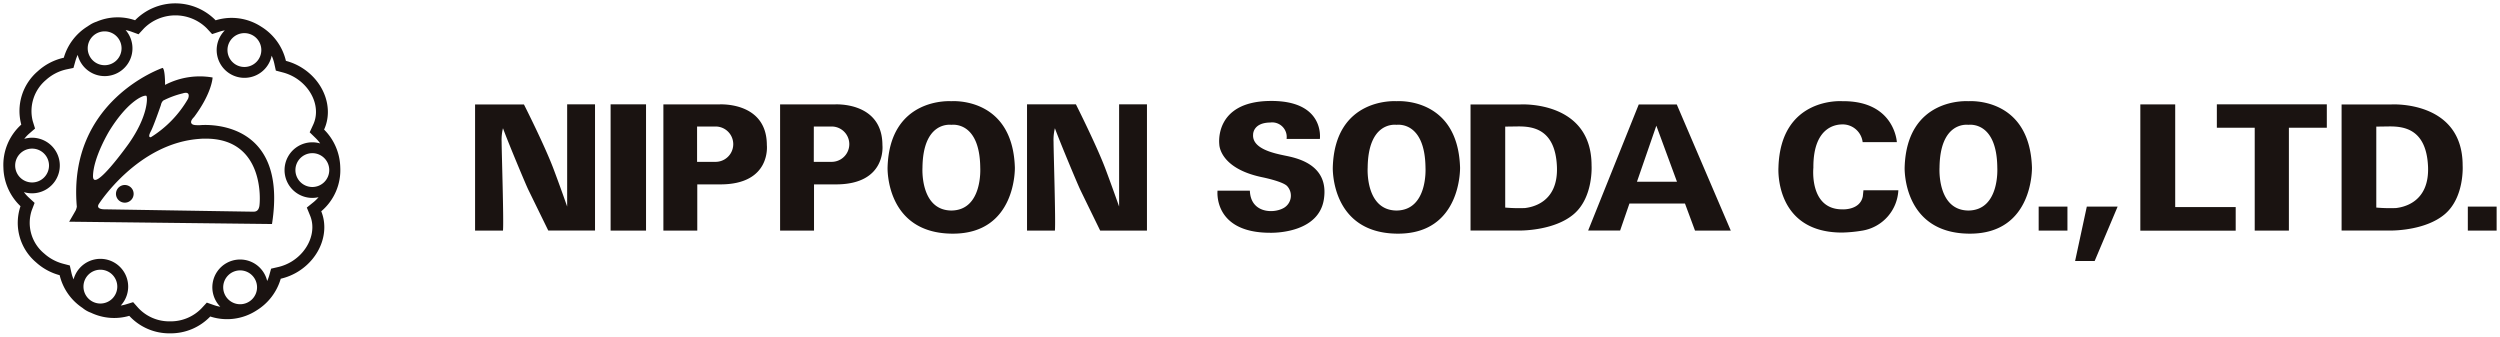 <svg xmlns="http://www.w3.org/2000/svg" width="371.001" height="49.967" viewBox="0 0 371.001 49.967">
  <g id="footer_logo_en" transform="translate(0.501 0.5)">
    <path id="合体_33" data-name="合体 33" d="M18.682,46.37a8.013,8.013,0,0,1-5.688-.462,4.126,4.126,0,0,1-1.249-.714,8.06,8.06,0,0,1-3.392-4.855,8.454,8.454,0,0,1-3.5-1.905A7.678,7.678,0,0,1,2.543,30.1,8.146,8.146,0,0,1,.006,24.391a8.045,8.045,0,0,1,2.651-6.4,7.76,7.76,0,0,1,2.46-7.931,8.43,8.43,0,0,1,3.85-1.993A8.123,8.123,0,0,1,12.5,3.413c.089-.06.173-.121.267-.174l.015-.009a4.054,4.054,0,0,1,1.04-.51,7.926,7.926,0,0,1,5.722-.214A8.373,8.373,0,0,1,31.5,2.513a8.032,8.032,0,0,1,6.752.939,8.142,8.142,0,0,1,3.677,5.081,8.509,8.509,0,0,1,2.383,1.03c3.353,2.105,4.709,6.064,3.282,9.167a8.174,8.174,0,0,1,2.4,5.581,7.994,7.994,0,0,1-2.823,6.544c1.25,3.059-.121,6.864-3.381,8.915a8.607,8.607,0,0,1-2.63,1.093,8.2,8.2,0,0,1-3.588,4.705,8.031,8.031,0,0,1-6.871.9,8.122,8.122,0,0,1-5.929,2.5h-.043A8.08,8.08,0,0,1,18.682,46.37Zm1.328-1.182a6.274,6.274,0,0,0,4.717,2h.038A6.354,6.354,0,0,0,29.4,45.262l.79-.854,1.1.385a5.173,5.173,0,0,0,.9.227A4.122,4.122,0,1,1,39.148,41.2a5.377,5.377,0,0,0,.3-.811l.282-1.019,1.03-.237a6.76,6.76,0,0,0,2.088-.866c2.464-1.549,3.618-4.446,2.683-6.739l-.5-1.226,1.029-.829a5.726,5.726,0,0,0,.713-.71,4.283,4.283,0,0,1-.921.106,4.125,4.125,0,0,1,0-8.251,4.17,4.17,0,0,1,1.166.169,5.852,5.852,0,0,0-.662-.779l-.9-.876.528-1.146c1.078-2.329-.045-5.3-2.609-6.917a6.907,6.907,0,0,0-1.889-.815l-1.052-.277-.232-1.06a5.726,5.726,0,0,0-.387-1.151,4.124,4.124,0,1,1-6.953-3.756,5.285,5.285,0,0,0-.8.193l-1.084.357-.776-.841a6.6,6.6,0,0,0-9.345,0l-.8.868-1.11-.407a5.642,5.642,0,0,0-.807-.217,4.121,4.121,0,1,1-7.109,3.681,5.6,5.6,0,0,0-.339.9L10.4,9.58,9.346,9.8a6.688,6.688,0,0,0-3.039,1.577,6.042,6.042,0,0,0-1.953,6.08L4.7,18.576l-.882.763a5.441,5.441,0,0,0-.719.768,4.21,4.21,0,0,1,1.159-.169,4.125,4.125,0,1,1-1.21,8.071,5.813,5.813,0,0,0,.695.778l.891.822L4.2,30.741a5.894,5.894,0,0,0,1.848,6.373,6.765,6.765,0,0,0,2.763,1.509l1.048.274.234,1.06a5.547,5.547,0,0,0,.325,1,4.123,4.123,0,1,1,7,3.885,5.22,5.22,0,0,0,.748-.166l1.091-.335Zm12.613-3.05a2.511,2.511,0,1,0,2.511-2.512A2.513,2.513,0,0,0,32.623,42.139Zm-20.737-.1a2.509,2.509,0,1,0,2.509-2.512A2.508,2.508,0,0,0,11.886,42.034ZM43.34,24.74a2.51,2.51,0,1,0,2.508-2.51A2.509,2.509,0,0,0,43.34,24.74ZM1.75,24.065a2.511,2.511,0,1,0,2.512-2.511A2.513,2.513,0,0,0,1.75,24.065ZM33.257,6.929a2.511,2.511,0,1,0,2.51-2.512A2.508,2.508,0,0,0,33.257,6.929ZM12.516,6.666a2.511,2.511,0,1,0,2.513-2.511A2.513,2.513,0,0,0,12.516,6.666ZM9.764,32.4s.88-1.5.984-1.708a2.294,2.294,0,0,0,.152-.519C9.506,14.389,23.631,9.577,23.631,9.577c.363.2.363,2.276.363,2.276V12.1A11.115,11.115,0,0,1,31.047,11s-.063,2.271-2.755,5.876c0,0-.549.5-.417.862s.678.341,1.278.341c0,0,13.255-1.438,10.71,14.666Zm19.482-12.3c-9.289.568-15.084,9.678-15.084,9.678-.472.782.745.782.745.782s21.863.354,22.173.354.746-.04.9-.782c.153-.726.822-10.057-7.932-10.057Q29.661,20.069,29.246,20.095ZM15.727,18.919s-2.35,3.865-2.425,6.659,5.287-4.738,5.287-4.738c2.9-4.116,2.812-6.859,2.651-7.094-.02-.029-.068-.046-.141-.046C20.513,13.7,18.3,14.765,15.727,18.919ZM26.62,13.355a13.131,13.131,0,0,0-2.9,1.07,1.209,1.209,0,0,0-.339.653c-.133.392-1.122,3.214-1.49,3.892s-.286.942,0,.89a16.293,16.293,0,0,0,5.513-5.7s.385-.888-.336-.888A1.586,1.586,0,0,0,26.62,13.355ZM16.709,28.263a1.311,1.311,0,1,1,1.312,1.313A1.311,1.311,0,0,1,16.709,28.263Z" fill="#1a1311" stroke="rgba(0,0,0,0)" stroke-miterlimit="10" stroke-width="1"/>
    <path id="合体_42" data-name="合体 42" d="M237.445,23.751l1.738-8.076h4.574l-3.41,8.076ZM221.59,19.69c-9.777-.164-9.441-9.82-9.441-9.82.3-10.5,9.441-9.836,9.441-9.836S230.7-.7,231.043,9.87c0,0,.258,9.822-9.2,9.822Zm.02-3.43Zm0,0c4.684-.048,4.289-6.355,4.289-6.355-.059-6.779-3.977-6.4-4.289-6.364-.3-.035-4.219-.415-4.285,6.364C217.324,9.906,216.93,16.212,221.609,16.26Zm-84.883,3.43c-9.781-.164-9.441-9.82-9.441-9.82.293-10.5,9.441-9.836,9.441-9.836S145.84-.7,146.172,9.87c0,0,.258,9.822-9.2,9.822Zm.016-3.43Zm0,0c4.688-.048,4.3-6.355,4.3-6.355-.074-6.779-3.988-6.4-4.3-6.364-.3-.035-4.215-.415-4.281,6.364C132.461,9.906,132.066,16.212,136.742,16.26ZM70.66,19.69c-9.777-.164-9.445-9.82-9.445-9.82C61.512-.632,70.66.035,70.66.035S79.773-.7,80.105,9.87c0,0,.262,9.822-9.2,9.822Zm.023-3.43Zm0,0c4.68-.048,4.285-6.355,4.285-6.355-.066-6.779-3.98-6.4-4.285-6.364-.3-.035-4.223-.415-4.289,6.364C66.395,9.906,66,16.212,70.684,16.26Zm47.309,3.3c-8.512,0-7.812-6.245-7.812-6.245h4.8c.105,3.269,3.379,3.439,4.945,2.606a2.1,2.1,0,0,0,.57-3.308c-.707-.7-3.711-1.3-3.711-1.3-6.371-1.338-6.34-4.878-6.34-4.878S109.613.134,117.891,0s7.477,5.637,7.477,5.637H120.43A2.163,2.163,0,0,0,117.992,3.2c-2.574.032-2.531,1.773-2.531,1.773-.172,2.133,3.129,2.8,4.73,3.134s6.578,1.239,5.773,6.474c-.723,4.762-6.711,4.98-7.8,4.98C118.051,19.564,117.992,19.561,117.992,19.561Zm75.43-9.694c.3-10.5,9.441-9.833,9.441-9.833,7.816-.093,8.129,6.075,8.129,6.075h-5.074a2.99,2.99,0,0,0-3.047-2.629c-.406.026-4.312-.074-4.266,6.422,0,0-.645,6.19,4.285,6.184h.008s2.621.171,3.043-1.924l.094-.907h5.18a6.393,6.393,0,0,1-5.273,5.975,20.764,20.764,0,0,1-3.078.3C192.758,19.529,193.422,9.867,193.422,9.867Zm9.469,6.219Zm44.234,3.166V.508H252.3V15.749h8.977v3.5Zm48.6-.01V15.675H300v3.568Zm-31.625,0V3.973H258.48V.5H274.8V3.973h-5.629v15.27Zm-32.062,0V15.675h4.27v3.568Zm-51-.006-1.488-4.015h-8.242l-1.383,4.009H165.18L172.691.517h5.641l8.016,18.719Zm-8.613-7.252h5.938L175.3,3.67Zm-79.66,7.252s-2.582-5.283-2.98-6.116c-.352-.734-2.934-6.873-3.738-9.073a7.188,7.188,0,0,0-.2,2.03c0,1.432.332,11.782.2,13.16H81.91V.5h7.254s3.094,6.139,4.395,9.611c.957,2.555,1.688,4.636,2.016,5.557V.5h4.133V19.237Zm-47.5,0V.511h8.113s7.059-.467,7.074,6.042c0,0,.664,5.827-6.895,5.827H50.3v6.856Zm5-10.2h2.648a2.622,2.622,0,0,0,0-5.245H50.27Zm-22.32,10.2V.511H36.23S43.293.044,43.3,6.553c0,0,.672,5.827-6.895,5.827h-3.43v6.856Zm5-10.2h2.746a2.622,2.622,0,0,0,0-5.245H32.945Zm-12.832,10.2V.5h5.258V19.237ZM0,19.237V.52H7.254s3.1,6.123,4.4,9.595c.961,2.555,1.691,4.636,2.012,5.557V.5H17.8V19.23H10.863s-2.582-5.277-2.988-6.11c-.352-.734-2.93-6.873-3.734-9.073a7.188,7.188,0,0,0-.2,2.03c0,1.432.336,11.782.2,13.16Zm284.242-.006h-7.25V.517h7.418s10.547-.618,10.547,9.06c0,0,.3,4.746-2.672,7.243-2.762,2.327-7.328,2.41-7.969,2.41Zm-2.1-15.425V15.82a23.4,23.4,0,0,0,2.938.071c.762-.1,5-.634,4.738-6.213-.266-5.537-3.6-5.9-5.7-5.9ZM154.973,19.23h-7.246V.517h7.414s10.547-.618,10.547,9.06c0,0,.3,4.746-2.672,7.243-2.758,2.327-7.328,2.41-7.969,2.41Zm-2.1-15.425V15.82a23.426,23.426,0,0,0,2.938.071c.762-.1,5-.634,4.734-6.213-.258-5.537-3.609-5.9-5.7-5.9Zm68.719-.261.02,0,.023,0Zm-84.867,0,.02,0,.023,0Zm-66.062,0,.023,0,.02,0Z" transform="translate(70 14.483)" fill="#1a1311" stroke="rgba(0,0,0,0)" stroke-miterlimit="10" stroke-width="1"/>
  </g>
</svg>
